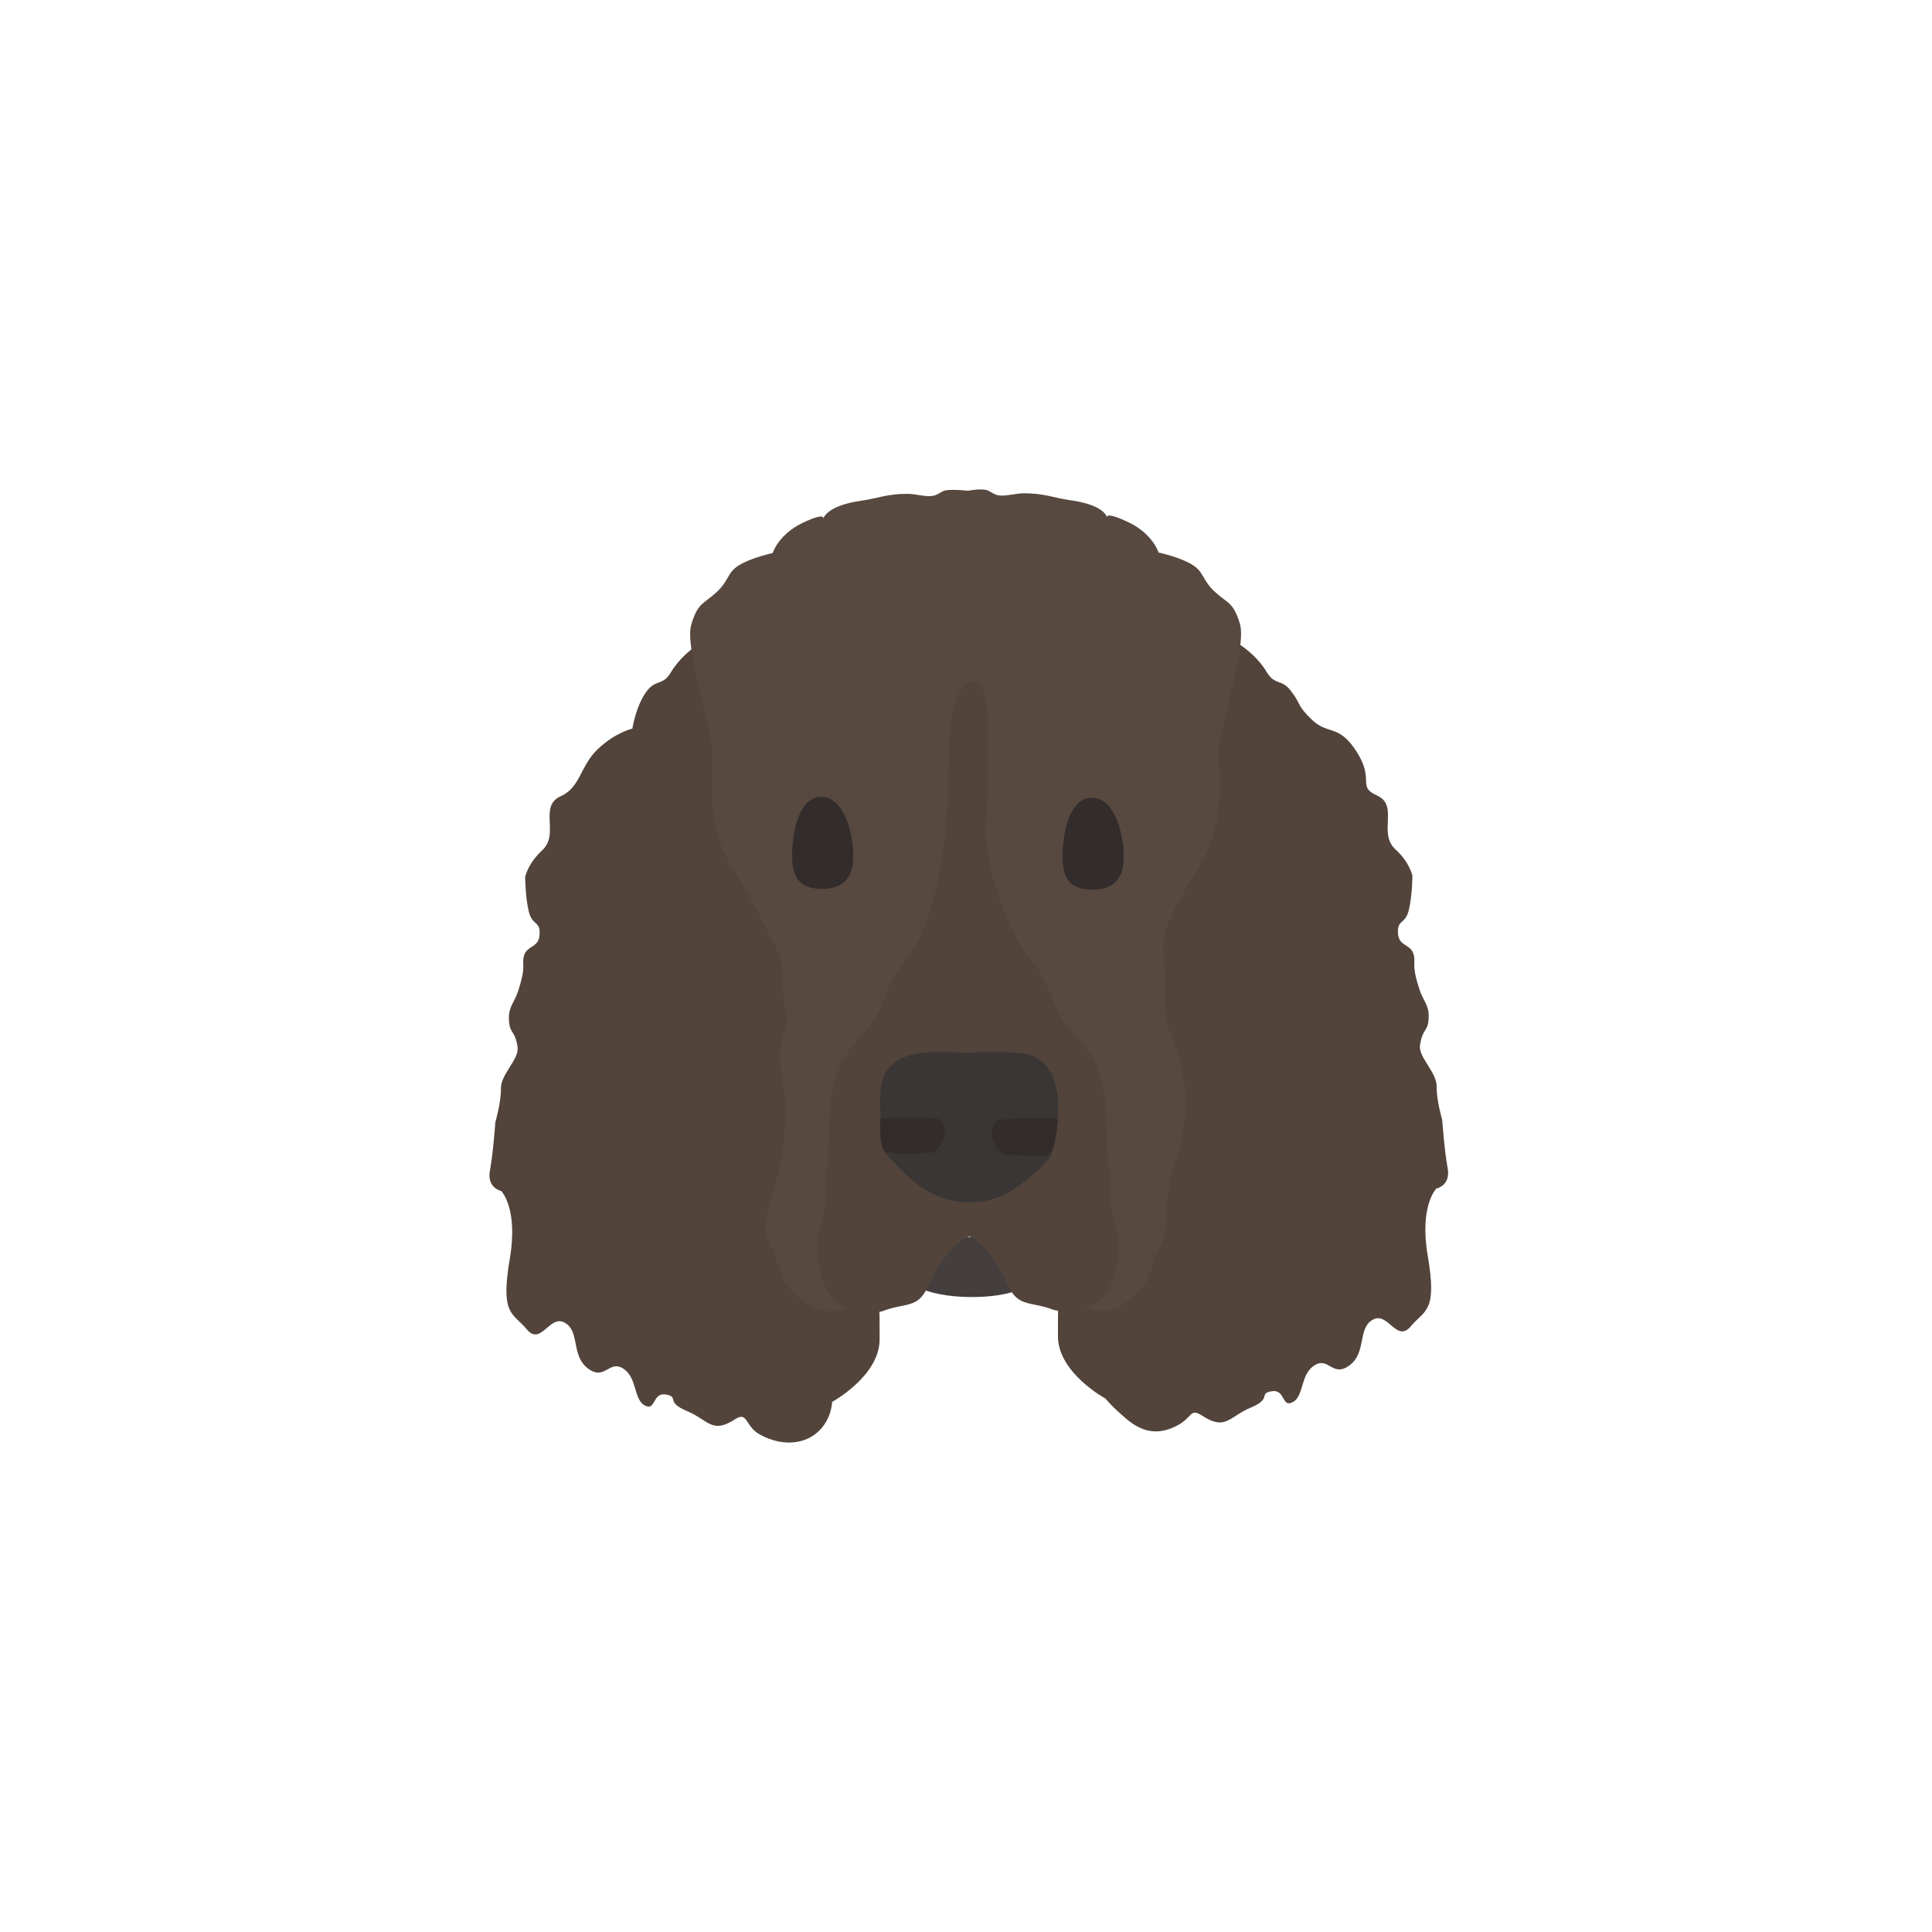 <svg width="300" height="300" viewBox="0 0 300 300" fill="none" xmlns="http://www.w3.org/2000/svg">
<path d="M179.251 127.428C176.693 138.66 176.366 133.069 175.072 138.887C173.777 144.704 175.75 147.081 174.072 150.697C172.394 154.312 175.112 154.845 174.225 160.753C173.339 166.662 170.891 172.317 175.399 178.203C178.585 182.363 175.236 186.059 169.324 192.391C163.705 198.411 164.336 201.754 164.282 207.451C164.227 213.148 171.659 217.173 171.659 217.173C171.659 217.173 172.592 218.36 174.874 220.3C177.156 222.24 179.649 223.037 182.833 221.337C185.237 220.054 184.737 218.565 186.691 219.837C190.322 222.201 190.823 219.993 194.217 218.575C197.611 217.158 195.334 216.395 197.469 216.03C199.605 215.666 199.007 218.691 200.762 217.71C202.517 216.729 201.885 213.452 204.09 212.021C206.296 210.591 206.937 213.995 209.583 211.989C212.23 209.982 210.773 206.274 213.157 204.928C215.542 203.581 216.85 208.595 219.061 205.956C221.271 203.317 223.202 203.815 221.694 194.954C220.38 187.233 223.029 184.559 223.029 184.559C223.029 184.559 225.318 184.116 224.786 181.357C224.297 178.82 223.948 173.92 223.948 173.92C223.948 173.92 223.034 170.779 223.083 168.732C223.136 166.526 220.231 164.167 220.493 162.328C220.891 159.535 221.849 160.325 221.846 157.76C221.844 155.994 220.981 155.398 220.419 153.653C220.007 152.374 219.525 150.813 219.613 149.473C219.822 146.304 217.28 147.35 217.088 145.03C216.897 142.709 218.191 143.618 218.748 141.366C219.305 139.114 219.318 136.022 219.318 136.022C219.318 136.022 218.971 133.985 216.677 131.879C213.897 129.327 217.309 125.069 213.784 123.502C210.711 122.135 213.472 121.183 210.692 116.783C207.912 112.383 206.257 114.159 203.782 111.825C201.307 109.491 202.107 109.359 200.343 107.149C198.966 105.425 197.935 106.426 196.708 104.379C194.149 100.109 189.323 98.394 189.323 98.394C189.323 98.394 185.93 91.139 185.303 93.96C183.268 103.109 181.809 116.196 179.251 127.428Z" fill="#52443A"/>
<path d="M121.615 127.57C124.173 138.848 124.5 133.235 125.794 139.076C127.089 144.918 125.116 147.304 126.794 150.935C128.472 154.566 125.753 155.101 126.64 161.034C127.527 166.967 129.975 172.646 125.467 178.556C122.28 182.733 125.63 186.444 131.542 192.803C137.161 198.848 136.53 202.205 136.584 207.926C136.639 213.647 129.207 217.688 129.207 217.688C129.207 217.688 129.165 220.503 126.883 222.451C124.601 224.399 121.243 224.502 118.059 222.795C115.655 221.506 116.129 219.086 114.175 220.363C110.544 222.737 110.043 220.519 106.649 219.096C103.255 217.673 105.532 216.906 103.396 216.54C101.261 216.174 101.859 219.213 100.104 218.228C98.349 217.243 98.981 213.951 96.775 212.515C94.57 211.079 93.929 214.497 91.283 212.482C88.636 210.468 90.093 206.744 87.708 205.392C85.324 204.04 84.016 209.074 81.805 206.424C79.595 203.774 77.664 204.275 79.172 195.377C80.486 187.624 77.837 184.939 77.837 184.939C77.837 184.939 75.548 184.493 76.08 181.723C76.569 179.176 76.918 174.256 76.918 174.256C76.918 174.256 77.831 171.102 77.783 169.045C77.73 166.831 80.634 164.462 80.373 162.616C79.975 159.81 79.017 160.603 79.02 158.028C79.022 156.254 79.885 155.657 80.447 153.904C80.859 152.62 81.341 151.053 81.253 149.707C81.044 146.524 83.586 147.575 83.777 145.245C83.969 142.915 82.675 143.827 82.118 141.566C81.561 139.304 81.548 136.199 81.548 136.199C81.548 136.199 81.895 134.154 84.189 132.039C86.969 129.477 83.557 125.201 87.082 123.627C90.155 122.255 90.064 118.927 92.842 116.306C95.619 113.685 98.192 113.144 98.192 113.144C98.192 113.144 98.759 109.426 100.523 107.206C101.9 105.475 102.931 106.48 104.158 104.425C106.718 100.137 111.543 98.415 111.543 98.415C111.543 98.415 114.936 91.13 115.563 93.963C117.599 103.15 119.057 116.291 121.615 127.57Z" fill="#52443A"/>
<path d="M149.859 188.941C153.49 183.201 150.715 76.248 150.715 76.248C150.715 76.248 148.272 75.943 146.954 76.124C146.059 76.247 145.612 77.005 144.473 77.039C143.325 77.074 142.054 76.695 141 76.685C137.761 76.656 136.324 77.391 133.716 77.755C128.178 78.526 127.795 80.628 127.795 80.628C127.795 80.628 128.462 79.374 124.659 81.178C120.857 82.982 119.975 85.885 119.975 85.885C119.975 85.885 116.712 86.554 114.715 87.797C112.868 88.947 113.26 90.149 111.152 92.059C109.243 93.79 108.33 93.621 107.34 96.982C106.228 100.76 110.91 114.075 110.664 117.689C109.697 131.908 113.175 132.518 117.887 142.004C120.143 146.545 121.454 147.797 121.465 151.85C121.477 155.904 122.652 158.489 122.196 159.229C119.997 162.802 121.999 170.821 121.999 170.821C121.999 170.821 122.095 177.286 120.86 182.184C119.979 185.68 118.796 188.86 118.816 190.236C118.848 192.452 120.065 193.813 120.599 195.649C121.803 199.792 122.794 200.793 125.665 202.712C128.115 204.349 133.001 203.983 136.889 199.171C139.57 195.852 146.115 194.86 149.859 188.941Z" fill="#57493F"/>
<path d="M150.021 188.855C146.39 183.115 149.384 76.382 149.384 76.382C149.384 76.382 151.607 75.857 152.926 76.038C153.821 76.161 154.267 76.919 155.406 76.954C156.555 76.988 157.826 76.609 158.879 76.599C162.119 76.57 163.556 77.306 166.164 77.669C171.702 78.441 171.904 80.385 171.904 80.385C171.904 80.385 171.418 79.289 175.221 81.092C179.023 82.896 179.905 85.799 179.905 85.799C179.905 85.799 183.168 86.468 185.165 87.712C187.011 88.861 186.62 90.063 188.728 91.974C190.637 93.704 191.55 93.535 192.54 96.896C193.652 100.673 188.97 113.989 189.216 117.603C190.183 131.822 186.705 132.432 181.993 141.919C179.737 146.459 180.958 148.083 180.947 152.137C180.935 156.19 180.877 158.776 181.332 159.516C183.532 163.089 184.211 170.661 184.211 170.661C184.211 170.661 184.25 175.547 182.371 180.981C181.192 184.388 181.084 188.774 181.064 190.15C181.032 192.367 179.815 193.727 179.281 195.564C178.077 199.706 177.086 200.707 174.214 202.626C171.765 204.263 166.879 203.897 162.991 199.084C160.31 195.766 153.765 194.774 150.021 188.855Z" fill="#57493F"/>
<path d="M144.043 192.066H157.803C157.803 192.066 162.204 198.259 158.556 200.101C154.907 201.943 145.924 201.833 142.485 199.804C139.045 197.776 144.043 192.066 144.043 192.066Z" fill="#443F3E"/>
<path d="M147.339 117.938C147.339 105.357 151.198 104.268 152.636 106.993C154.074 109.717 153.315 125.099 153.089 128.836C152.861 132.603 155.311 142.611 159.741 148.607C159.922 148.805 160.121 149.036 160.34 149.303C160.547 149.557 160.74 149.811 160.92 150.066C161.022 150.198 161.105 150.32 161.171 150.435C162.062 151.793 162.625 153.172 163.182 154.537C163.609 155.585 164.033 156.624 164.6 157.639C165.353 158.988 166.232 159.964 167.112 160.942C168.688 162.693 170.268 164.449 171.137 168.355C171.741 171.073 171.788 173.301 171.838 175.627C171.88 177.637 171.924 179.721 172.331 182.259C172.366 182.479 172.365 182.908 172.364 183.458C172.361 184.422 172.357 185.759 172.546 186.99C172.805 188.677 173.042 189.616 173.205 190.263C173.29 190.6 173.355 190.858 173.393 191.1C173.413 191.228 173.441 191.368 173.473 191.524C173.643 192.355 173.909 193.657 173.465 196.105C173.038 198.46 172.333 201.376 169.642 202.558C168.078 203.245 164.687 203.824 163.529 203.371C162.457 202.952 161.524 202.764 160.7 202.598C158.994 202.254 157.756 202.004 156.731 199.996C156.607 199.754 156.476 199.485 156.335 199.194C155.395 197.26 153.995 194.383 151.306 192.405C151.04 192.21 150.801 192.066 150.584 191.96C150.237 192.049 149.816 192.234 149.294 192.618C146.605 194.595 145.206 197.471 144.266 199.405C144.124 199.697 143.993 199.966 143.869 200.209C142.844 202.217 141.606 202.467 139.9 202.811C139.076 202.977 138.142 203.165 137.071 203.584C135.913 204.037 132.522 203.458 130.957 202.771C128.268 201.589 127.562 198.672 127.135 196.318C126.691 193.87 126.957 192.567 127.127 191.736C127.159 191.58 127.187 191.441 127.207 191.313C127.244 191.071 127.31 190.813 127.395 190.475C127.558 189.829 127.795 188.89 128.054 187.204C128.243 185.972 128.239 184.636 128.236 183.671C128.235 183.121 128.233 182.692 128.269 182.472C128.676 179.934 128.72 177.85 128.762 175.839C128.812 173.513 128.859 171.286 129.463 168.568C130.332 164.662 131.912 162.906 133.488 161.155C134.368 160.177 135.247 159.201 136 157.852C136.567 156.837 136.991 155.798 137.419 154.75C138.131 153.004 138.853 151.234 140.26 149.516C140.571 149.137 140.84 148.832 141.079 148.587C146.642 140.843 147.339 124.982 147.339 117.938Z" fill="#52443A"/>
<path d="M140.663 164.059C143.519 162.906 150.04 163.504 150.04 163.504C150.04 163.504 156.558 163.037 159.507 163.717C165.144 165.019 164.254 172.975 164.254 172.975C164.254 172.975 164.235 178.734 162.335 180.56C158.793 183.964 155.902 186.538 150.884 186.684C145.866 186.83 142.451 184.309 139.4 181.105C137.539 179.151 136.503 178.746 136.692 174.303C136.86 170.382 135.574 166.113 140.663 164.059Z" fill="#393635"/>
<path d="M137.435 178.785C136.406 178.144 136.721 173.654 136.721 173.654C136.721 173.654 144.759 173.275 145.825 173.808C147.258 174.525 146.944 177.686 144.924 178.959C144.924 178.959 138.464 179.425 137.435 178.785Z" fill="#332C2C"/>
<path d="M162.953 179.234C163.992 178.611 164.239 173.715 164.239 173.715C164.239 173.715 156.029 173.495 154.954 174.01C153.509 174.703 153.771 177.869 155.771 179.175C155.771 179.175 161.913 179.858 162.953 179.234Z" fill="#332C2C"/>
<path d="M169.598 138.15C173.265 138.15 174.495 136.097 174.495 132.972C174.495 129.847 173.207 123.875 169.54 123.875C165.874 123.875 164.993 129.847 164.993 132.972C164.993 136.097 165.932 138.15 169.598 138.15Z" fill="#332C2C"/>
<path d="M127.599 138.029C131.266 138.029 132.495 135.976 132.495 132.851C132.495 129.725 131.208 123.754 127.541 123.754C123.874 123.754 122.994 129.725 122.994 132.851C122.994 135.976 123.932 138.029 127.599 138.029Z" fill="#332C2C"/>
</svg>

